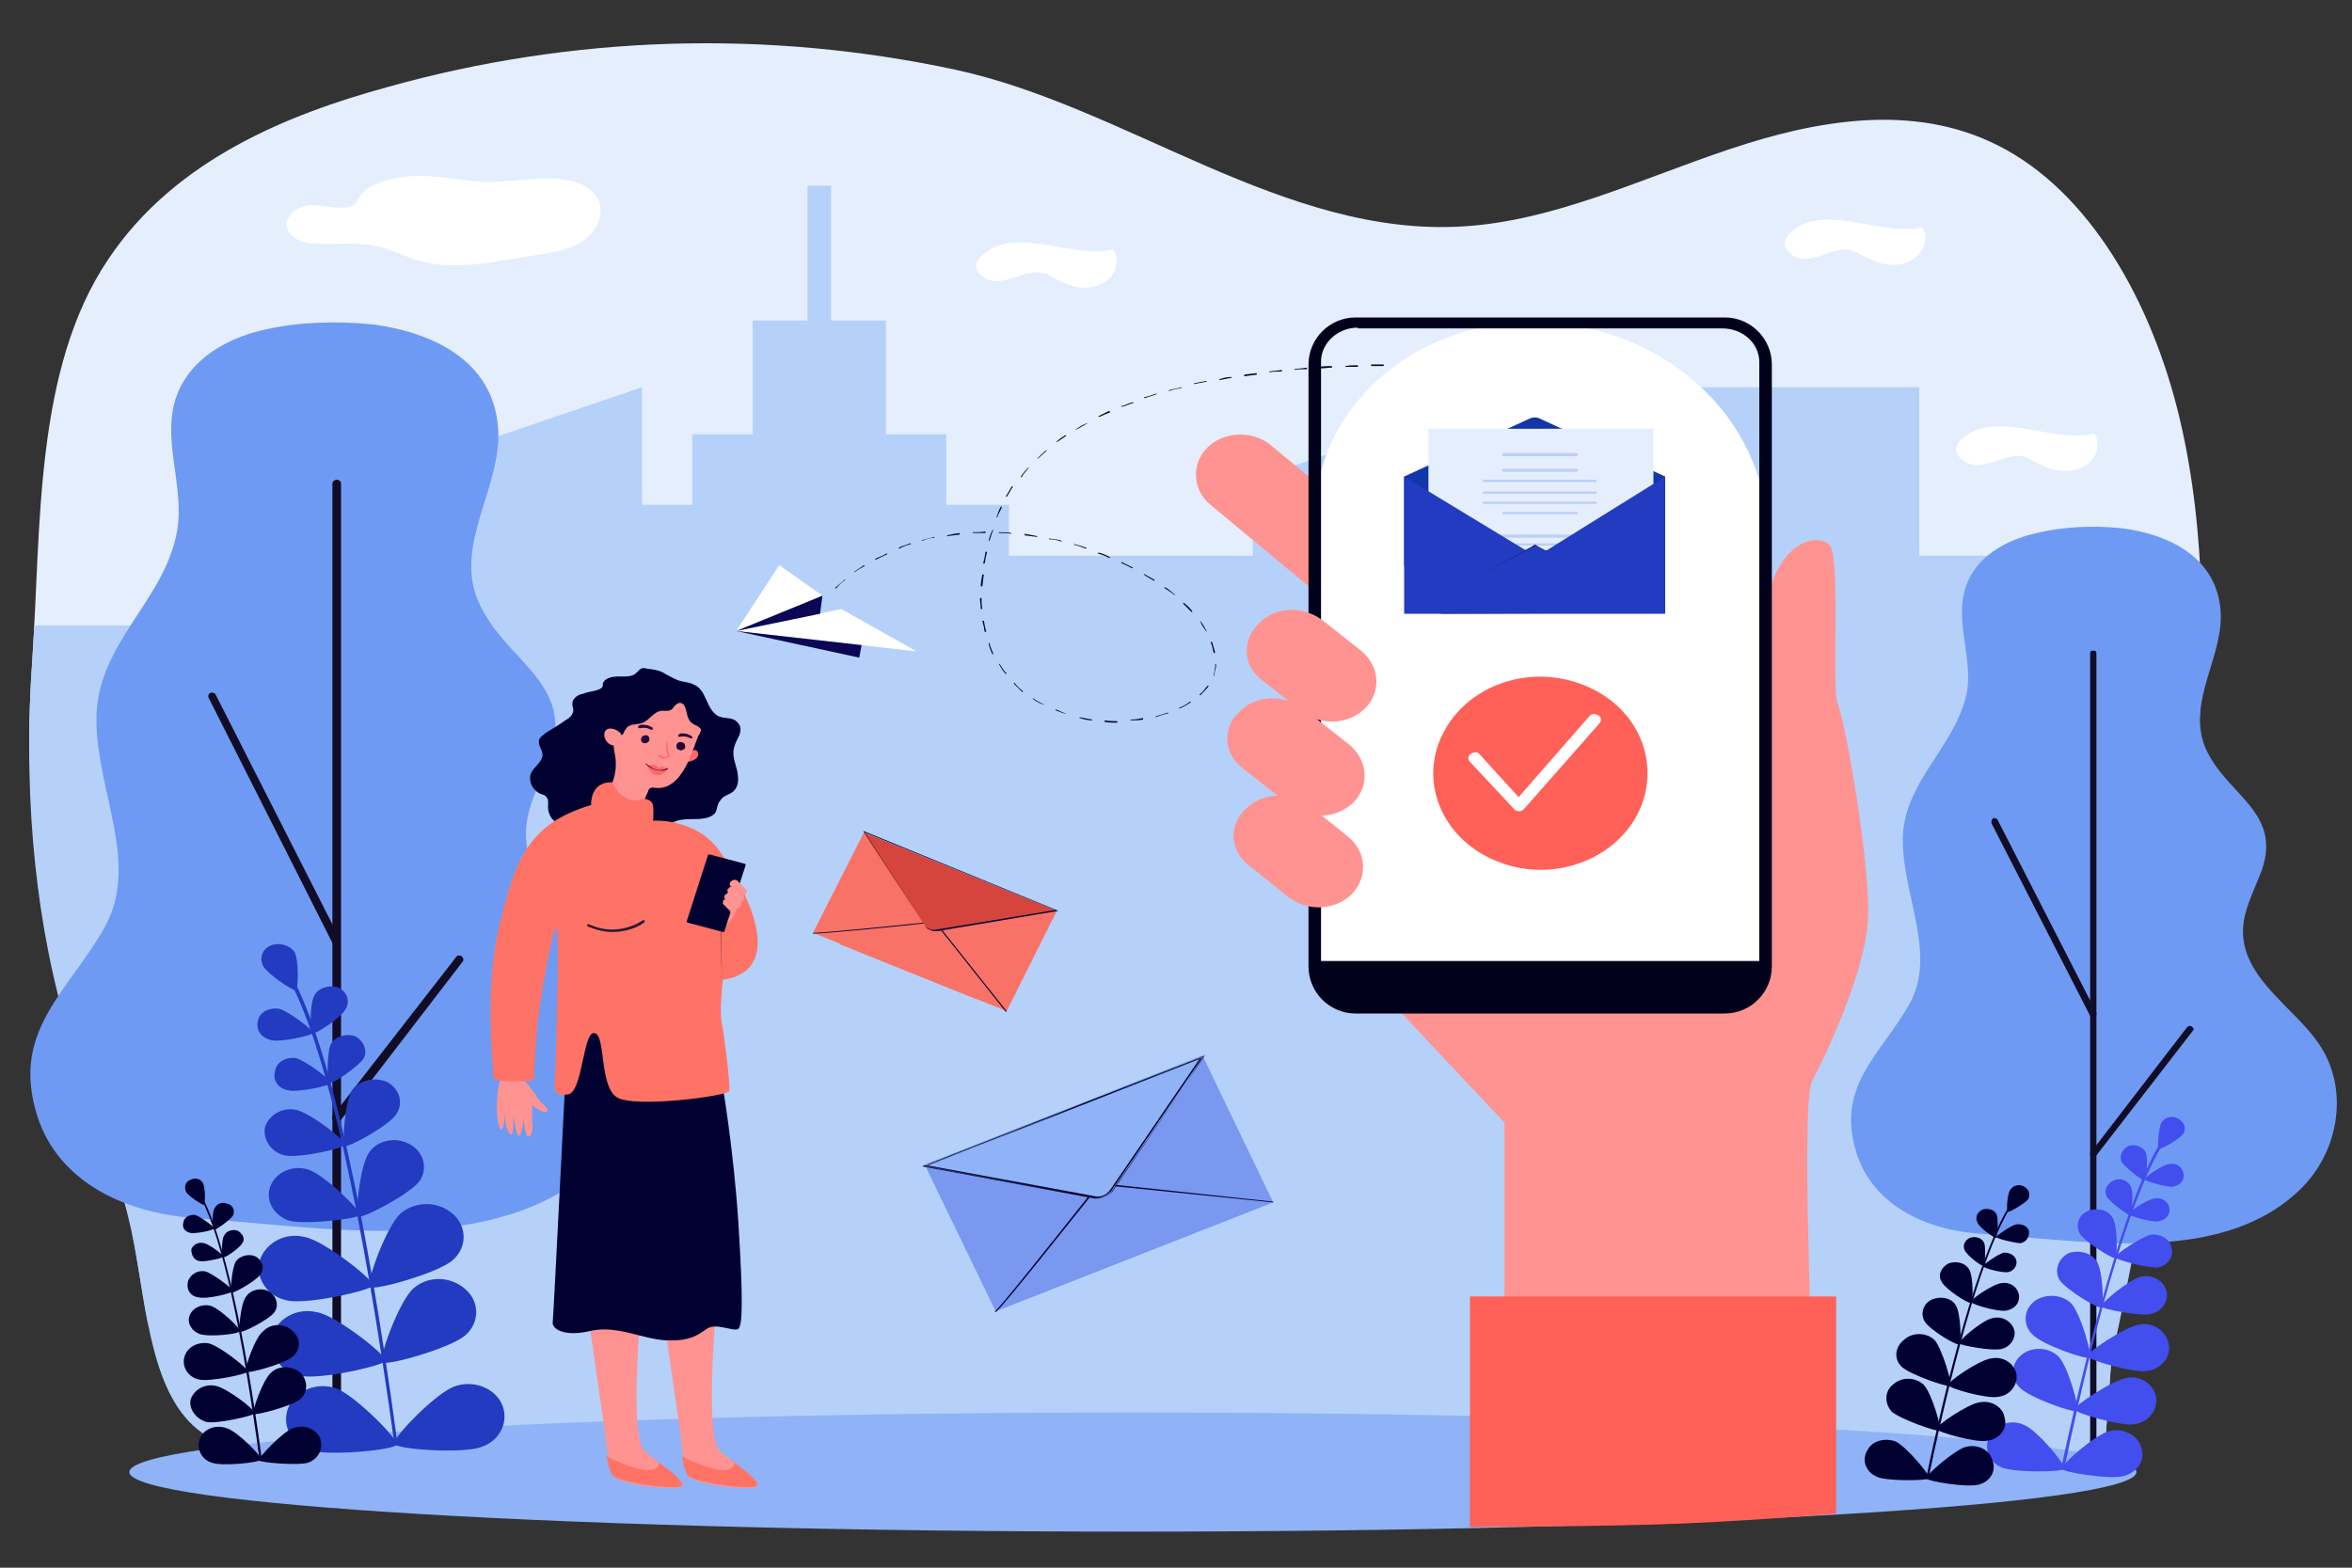 <?xml version="1.0" encoding="UTF-8"?> <svg xmlns="http://www.w3.org/2000/svg" version="1.2" viewBox="0 0 300 200" width="300" height="200"><rect x="0" y="0" width="300" height="200" fill="#333333" stroke="none"/><defs><clipPath id="cp1"><path d="m269.31 173.44c5.33-24.08 8.97-48.8 10.74-73.68 1.16-15.52 1.51-31.44-2.04-46.4-3.55-14.96-11.54-28.96-23.16-34.8-10.74-5.44-23.08-3.28-34.26 0.48-11.28 3.76-22.28 9.12-33.91 9.84-22.9 1.44-42.96-15.28-64.88-20-23.97-5.12-48.73-4.4-72.43 2.24-12.51 3.44-27.07 9.2-35.59 22-9.41 14-8.52 34-9.67 51.2-1.07 15.2 0 31.12 4.08 45.6 2.75 9.6 6.92 18.64 8.88 28.56 1.68 8.88 2.3 19.68 8.6 24.24 3.11 2.24 6.84 2.32 10.39 2.32 19.44 0.16 38.79 0.32 58.22 0.4l173.97 2.32z"></path></clipPath><clipPath id="cp2"><path d="m269.31 173.44c5.33-24.08 8.97-48.8 10.74-73.68 1.16-15.52 1.51-31.44-2.04-46.4-3.55-14.96-11.54-28.96-23.16-34.8-10.74-5.44-23.08-3.28-34.26 0.48-11.28 3.76-22.28 9.12-33.91 9.84-22.9 1.44-42.96-15.28-64.88-20-23.97-5.12-48.73-4.4-72.43 2.24-12.51 3.44-27.07 9.2-35.59 22-9.41 14-8.52 34-9.67 51.2-1.07 15.2 0 31.12 4.08 45.6 2.75 9.6 6.92 18.64 8.88 28.56 1.68 8.88 2.3 19.68 8.6 24.24 3.11 2.24 6.84 2.32 10.39 2.32 19.44 0.16 38.79 0.32 58.22 0.4l173.97 2.32z"></path></clipPath><clipPath id="cp3"><path d="m269.31 173.44c5.33-24.08 8.97-48.8 10.74-73.68 1.16-15.52 1.51-31.44-2.04-46.4-3.55-14.96-11.54-28.96-23.16-34.8-10.74-5.44-23.08-3.28-34.26 0.48-11.28 3.76-22.28 9.12-33.91 9.84-22.9 1.44-42.96-15.28-64.88-20-23.97-5.12-48.73-4.4-72.43 2.24-12.51 3.44-27.07 9.2-35.59 22-9.41 14-8.52 34-9.67 51.2-1.07 15.2 0 31.12 4.08 45.6 2.75 9.6 6.92 18.64 8.88 28.56 1.68 8.88 2.3 19.68 8.6 24.24 3.11 2.24 6.84 2.32 10.39 2.32 19.44 0.16 38.79 0.32 58.22 0.4l173.97 2.32z"></path></clipPath><clipPath id="cp4"><path d="m269.31 173.44c5.33-24.08 8.97-48.8 10.74-73.68 1.16-15.52 1.51-31.44-2.04-46.4-3.55-14.96-11.54-28.96-23.16-34.8-10.74-5.44-23.08-3.28-34.26 0.48-11.28 3.76-22.28 9.12-33.91 9.84-22.9 1.44-42.96-15.28-64.88-20-23.97-5.12-48.73-4.4-72.43 2.24-12.51 3.44-27.07 9.2-35.59 22-9.41 14-8.52 34-9.67 51.2-1.07 15.2 0 31.12 4.08 45.6 2.75 9.6 6.92 18.64 8.88 28.56 1.68 8.88 2.3 19.68 8.6 24.24 3.11 2.24 6.84 2.32 10.39 2.32 19.44 0.16 38.79 0.32 58.22 0.4l173.97 2.32z"></path></clipPath><clipPath id="cp5"><path d="m269.31 173.44c5.33-24.08 8.97-48.8 10.74-73.68 1.16-15.52 1.51-31.44-2.04-46.4-3.55-14.96-11.54-28.96-23.16-34.8-10.74-5.44-23.08-3.28-34.26 0.48-11.28 3.76-22.28 9.12-33.91 9.84-22.9 1.44-42.96-15.28-64.88-20-23.97-5.12-48.73-4.4-72.43 2.24-12.51 3.44-27.07 9.2-35.59 22-9.41 14-8.52 34-9.67 51.2-1.07 15.2 0 31.12 4.08 45.6 2.75 9.6 6.92 18.64 8.88 28.56 1.68 8.88 2.3 19.68 8.6 24.24 3.11 2.24 6.84 2.32 10.39 2.32 19.44 0.16 38.79 0.32 58.22 0.4l173.97 2.32z"></path></clipPath><clipPath id="cp6"><path d="m269.31 173.44c5.33-24.08 8.97-48.8 10.74-73.68 1.16-15.52 1.51-31.44-2.04-46.4-3.55-14.96-11.54-28.96-23.16-34.8-10.74-5.44-23.08-3.28-34.26 0.48-11.28 3.76-22.28 9.12-33.91 9.84-22.9 1.44-42.96-15.28-64.88-20-23.97-5.12-48.73-4.4-72.43 2.24-12.51 3.44-27.07 9.2-35.59 22-9.41 14-8.52 34-9.67 51.2-1.07 15.2 0 31.12 4.08 45.6 2.75 9.6 6.92 18.64 8.88 28.56 1.68 8.88 2.3 19.68 8.6 24.24 3.11 2.24 6.84 2.32 10.39 2.32 19.44 0.16 38.79 0.32 58.22 0.4l173.97 2.32z"></path></clipPath><clipPath id="cp7"><path d="m269.31 173.44c5.33-24.08 8.97-48.8 10.74-73.68 1.16-15.52 1.51-31.44-2.04-46.4-3.55-14.96-11.54-28.96-23.16-34.8-10.74-5.44-23.08-3.28-34.26 0.48-11.28 3.76-22.28 9.12-33.91 9.84-22.9 1.44-42.96-15.28-64.88-20-23.97-5.12-48.73-4.4-72.43 2.24-12.51 3.44-27.07 9.2-35.59 22-9.41 14-8.52 34-9.67 51.2-1.07 15.2 0 31.12 4.08 45.6 2.75 9.6 6.92 18.64 8.88 28.56 1.68 8.88 2.3 19.68 8.6 24.24 3.11 2.24 6.84 2.32 10.39 2.32 19.44 0.16 38.79 0.32 58.22 0.4l173.97 2.32z"></path></clipPath><clipPath id="cp8"><path d="m269.31 173.44c5.33-24.08 8.97-48.8 10.74-73.68 1.16-15.52 1.51-31.44-2.04-46.4-3.55-14.96-11.54-28.96-23.16-34.8-10.74-5.44-23.08-3.28-34.26 0.48-11.28 3.76-22.28 9.12-33.91 9.84-22.9 1.44-42.96-15.28-64.88-20-23.97-5.12-48.73-4.4-72.43 2.24-12.51 3.44-27.07 9.2-35.59 22-9.41 14-8.52 34-9.67 51.2-1.07 15.2 0 31.12 4.08 45.6 2.75 9.6 6.92 18.64 8.88 28.56 1.68 8.88 2.3 19.68 8.6 24.24 3.11 2.24 6.84 2.32 10.39 2.32 19.44 0.16 38.79 0.32 58.22 0.4l173.97 2.32z"></path></clipPath><clipPath id="cp9"><path d="m269.31 173.44c5.33-24.08 8.97-48.8 10.74-73.68 1.16-15.52 1.51-31.44-2.04-46.4-3.55-14.96-11.54-28.96-23.16-34.8-10.74-5.44-23.08-3.28-34.26 0.48-11.28 3.76-22.28 9.12-33.91 9.84-22.9 1.44-42.96-15.28-64.88-20-23.97-5.12-48.73-4.4-72.43 2.24-12.51 3.44-27.07 9.2-35.59 22-9.41 14-8.52 34-9.67 51.2-1.07 15.2 0 31.12 4.08 45.6 2.75 9.6 6.92 18.64 8.88 28.56 1.68 8.88 2.3 19.68 8.6 24.24 3.11 2.24 6.84 2.32 10.39 2.32 19.44 0.16 38.79 0.32 58.22 0.4l173.97 2.32z"></path></clipPath><clipPath id="cp10"><path d="m269.31 173.44c5.33-24.08 8.97-48.8 10.74-73.68 1.16-15.52 1.51-31.44-2.04-46.4-3.55-14.96-11.54-28.96-23.16-34.8-10.74-5.44-23.08-3.28-34.26 0.48-11.28 3.76-22.28 9.12-33.91 9.84-22.9 1.44-42.96-15.28-64.88-20-23.97-5.12-48.73-4.4-72.43 2.24-12.51 3.44-27.07 9.2-35.59 22-9.41 14-8.52 34-9.67 51.2-1.07 15.2 0 31.12 4.08 45.6 2.75 9.6 6.92 18.64 8.88 28.56 1.68 8.88 2.3 19.68 8.6 24.24 3.11 2.24 6.84 2.32 10.39 2.32 19.44 0.16 38.79 0.32 58.22 0.4l173.97 2.32z"></path></clipPath></defs><style>.a{fill:#e4eefd}.b{fill:#b5d1fa}.c{fill:#060633}.d{fill:#fff}.e{fill:#0b0755}.f{fill:#f87267}.g{fill:#d5453d}.h{fill:#7a98f0}.i{fill:#8fb3f6}.j{fill:#6e9af4}.k{fill:#110d27}.l{fill:#424eee}.m{fill:#010131}.n{fill:#ff9391}.o{fill:#01011c}.p{fill:#ff6057}.q{fill:#ff7367}.r{fill:#ff6868}.s{fill:#250537}.t{fill:#251a33}.u{fill:#233bc0}.v{fill:#1235a8}.w{fill:#bccff7}</style><g clip-path="url(#cp1)"><path class="a" d="m269.3 167.3c5.3-23.2 9-47 10.8-71 1.1-14.9 1.5-30.3-2.1-44.7-3.5-14.4-11.5-27.9-23.2-33.5-10.7-5.3-23-3.2-34.2 0.5-11.3 3.6-22.3 8.7-33.9 9.4-22.9 1.4-43-14.7-64.9-19.3-24-4.9-48.7-4.2-72.4 2.2-12.5 3.3-27.1 8.9-35.6 21.2-9.4 13.5-8.5 32.8-9.7 49.3-1.1 14.6 0 30 4.1 43.9 2.7 9.3 6.9 17.9 8.9 27.5 1.7 8.6 2.3 19 8.6 23.4 3.1 2.1 6.8 2.2 10.4 2.2 19.4 0.2 38.7 0.3 58.2 0.4h173.6z"></path></g><g clip-path="url(#cp2)"><path class="b" d="m210.2 49.4h34.6v143.2h-34.6z"></path><path class="b" d="m-15.7 79.8h34.6v112.8h-34.6z"></path><path class="b" d="m254.8 88.2h34.6v104.4h-34.6z"></path><path class="b" d="m235.4 70.9h34.6v121.7h-34.6z"></path><path class="b" d="m188.8 88.2h34.6v104.4h-34.6z"></path><path class="b" d="m16.9 88.2h34.6v104.4h-34.6z"></path><path class="b" d="m124.5 70.9h40.6v121.7h-40.6z"></path><path class="b" d="m194.4 49.4l-34.6 11.8v131.4h34.6z"></path><path class="b" d="m81.9 49.4l-34.7 11.8v131.4h34.7z"></path><path class="b" d="m288.7 64.4h48.3v128.2h-48.3z"></path><path class="b" d="m296.7 55.4h32.3v20.9h-32.3z"></path><path class="b" d="m304.4 40.9h17v18.5h-17z"></path><path class="b" d="m311.4 23.7h3v20.7h-3z"></path><path class="b" d="m80.3 64.4h48.4v128.2h-48.4z"></path><path class="b" d="m88.3 55.4h32.4v20.9h-32.4z"></path><path class="b" d="m96 40.9h17v18.5h-17z"></path><path class="b" d="m103 23.7h3v20.7h-3z"></path><path class="b" d="m284.6 97.3h4.8v8.9h-4.8z"></path><path class="b" d="m178.6 61.9h4.8v9h-4.8z"></path><path class="b" d="m159.1 91.8h4.8v9h-4.8z"></path><path class="b" d="m310.5 44.4h4.8v9h-4.8z"></path><path class="b" d="m313.8 85.8h4.8v9h-4.8z"></path><path class="b" d="m232.6 70.9h4.8v8.9h-4.8z"></path></g><g clip-path="url(#cp3)"><path class="c" d="m144.5 51.3l0.1 0.1c-0.5 0.1-1 0.4-1.5 0.5l-0.1-0.1c0.3 0 0.6-0.2 0.9-0.3 0.2-0.1 0.4-0.1 0.6-0.2zm3-1.1v0.1c-0.5 0.2-1 0.3-1.5 0.5l-0.1-0.1q0.8-0.2 1.6-0.5zm-5.9 2.4c-0.5 0.2-1 0.4-1.4 0.6l-0.1-0.1c0.4-0.2 1-0.5 1.4-0.7zm9.1-3.2v0.1c-0.6 0.1-1.1 0.2-1.6 0.4v-0.1c0.5-0.2 1-0.2 1.6-0.4zm-12 4.6c-0.5 0.3-1 0.6-1.4 0.8h-0.1c0.4-0.3 0.9-0.6 1.4-0.8zm15.2-5.4v0.1c-0.6 0.1-1.1 0.2-1.6 0.3v-0.1c0.5-0.1 1-0.2 1.6-0.3zm-17.9 7c-0.4 0.3-0.9 0.6-1.2 0.8h-0.1c0.4-0.4 0.9-0.7 1.2-0.9zm21.1-7.5v0.1c-0.6 0.1-1.1 0.2-1.6 0.3v-0.1c0.5-0.2 1-0.3 1.6-0.3zm-23.6 9.4c-0.3 0.3-0.8 0.7-1.1 1h-0.1c0.4-0.4 0.8-0.8 1.2-1.1zm26.8-9.9v0.2q-0.8 0.1-1.6 0.2v-0.2c0.5-0.1 1-0.1 1.6-0.2zm3.2-0.4v0.2c-0.6 0-1.1 0-1.6 0.1v-0.1c0.5-0.1 1-0.1 1.6-0.2zm-32.3 12.5c-0.3 0.4-0.7 0.8-0.9 1.2l-0.1-0.1c0.3-0.4 0.6-0.8 1-1.2zm35.5-12.8v0.2c-0.6 0-1.1 0-1.6 0.1v-0.1c0.5-0.1 1-0.1 1.6-0.2zm3.2-0.2v0.2c-0.5 0-1 0.1-1.6 0.1v-0.2c0.6-0.1 1.1-0.1 1.6-0.1zm-40.7 15.4c-0.3 0.4-0.5 0.9-0.8 1.3l-0.1-0.1c0.3-0.4 0.5-0.9 0.8-1.3zm44-15.5v0.2c-0.5 0-1 0-1.6 0v-0.1c0.5-0.1 1.1-0.1 1.6-0.1zm3.3-0.1v0.2q-0.8 0-1.6 0v-0.2c0.5 0 1.1 0 1.6 0zm-48.7 18.2c-0.2 0.5-0.5 0.9-0.6 1.3h-0.1c0.2-0.5 0.3-1 0.6-1.4zm-11.7 4.6l0.1 0.1c-0.6 0.2-1 0.3-1.5 0.6l-0.1-0.1c0.2-0.1 0.2-0.1 0.4-0.2 0.3-0.1 0.7-0.2 1.1-0.4zm-2.9 1.4c-0.5 0.2-1 0.5-1.5 0.7l-0.1-0.1c0.5-0.2 1-0.4 1.5-0.7zm6-2.2v0.1c-0.5 0-1.1 0.2-1.6 0.4v-0.1c0.5-0.1 1.1-0.3 1.6-0.4zm-8.9 3.7c-0.4 0.2-0.9 0.5-1.3 0.8h-0.1c0.5-0.4 0.9-0.6 1.3-0.9zm12.1-4.2v0.2q-0.8 0.1-1.6 0.2v-0.1q0.8-0.2 1.6-0.3zm57.4-21.4v0.1q-0.8 0-1.6 0v-0.1q0.7 0 1.6 0zm-72 27.4c-0.5 0.3-0.8 0.7-1.2 1.1l-0.1-0.1c0.4-0.3 0.8-0.7 1.3-1.1zm17.9-6.2v0.2c-0.5 0-1.1 0-1.6 0v-0.1c0.5 0 1.1 0 1.6-0.1zm1-0.2c-0.2 0.4-0.3 0.9-0.5 1.4h-0.1c0.1-0.5 0.3-1 0.5-1.4zm56.4-20.9v0.1q-0.8 0-1.6 0v-0.1q0.7-0.1 1.6 0zm-54.1 21.3v0.1c-0.5-0.1-1.1-0.1-1.6-0.1v-0.1c0.5 0 1.1 0 1.6 0.1zm57.3-21.2v0.1c-0.5 0-1-0.1-1.6-0.1v-0.1c0.6 0 1.1 0.1 1.6 0.1zm-54 21.6v0.1q-0.8-0.1-1.6-0.2v-0.2q0.6 0.1 1.6 0.3zm-6.4 2q-0.2 0.8-0.3 1.5h-0.2q0.2-0.7 0.3-1.5zm63.7-23.5v0.2c-0.5 0-1-0.1-1.6-0.1v-0.2c0.6 0 1.1 0.1 1.6 0.1zm-54.2 22.1v0.1c-0.5-0.2-1.1-0.3-1.6-0.3v-0.1c0.6 0.1 1.2 0.1 1.6 0.3zm57.5-21.8v0.1c-0.5 0-1-0.1-1.6-0.1v-0.1c0.6 0 1.1 0 1.6 0.1zm-67.4 26.1c-0.1 0.5-0.1 1-0.2 1.5h-0.2c0-0.5 0.1-1 0.2-1.5zm70.7-25.9v0.2c-0.5-0.1-1-0.1-1.6-0.2v-0.2c0.6 0.1 1.1 0.1 1.6 0.2zm-57.6 22.5l-0.1 0.1c-0.5-0.2-1-0.4-1.5-0.5v-0.1q0.8 0.2 1.6 0.5zm60.9-22.2v0.2c-0.5-0.1-1.1-0.1-1.6-0.2v-0.1c0.5 0 1.1 0 1.6 0.1zm-57.9 23.4l-0.1 0.1c-0.5-0.3-0.9-0.4-1.5-0.6l0.1-0.1c0.5 0.1 1 0.3 1.5 0.6zm-16.4 5.2c0 0.5 0 0.9 0.1 1.4h-0.2c0-0.5-0.1-0.9-0.1-1.4zm77.5-28.3v0.2c-0.5-0.1-1-0.2-1.6-0.2v-0.1c0.6 0.1 1.2 0.1 1.6 0.1zm3.3 0.5v0.2c0 0-0.6-0.1-1.6-0.3v-0.1c1 0.1 1.6 0.2 1.6 0.2zm-61.5 23.9l-0.1 0.1c-0.4-0.2-1-0.5-1.4-0.7l0.1-0.1c0.5 0.3 1 0.5 1.4 0.7zm-19 6.8q0.1 0.7 0.3 1.4h-0.2q-0.1-0.7-0.3-1.4zm21.8-5.2l-0.1 0.1c-0.5-0.3-0.9-0.5-1.3-0.8v-0.1c0.5 0.3 0.9 0.5 1.4 0.8zm-21.1 8c0.1 0.5 0.3 0.9 0.5 1.4l-0.1 0.1c-0.2-0.4-0.4-0.9-0.5-1.4zm23.7-6.1h-0.1c-0.4-0.3-0.8-0.6-1.3-0.9l0.1-0.1c0.5 0.3 0.8 0.6 1.3 1zm-21.5 10l-0.1 0.1c-0.4-0.4-0.6-0.8-0.9-1.3h0.1c0.3 0.4 0.5 0.9 0.9 1.2zm23.7-7.9l-0.1 0.1c-0.4-0.4-0.7-0.7-1.1-1.1l0.1-0.1c0.5 0.4 0.8 0.7 1.1 1.1zm-21.6 10.2l-0.1 0.1c-0.4-0.4-0.8-0.8-1.1-1.1l0.1-0.1c0.3 0.4 0.7 0.8 1.1 1.1zm23.4-7.7v0.1c-0.3-0.4-0.6-0.8-0.8-1.3v-0.1c0.3 0.4 0.6 0.9 0.8 1.3zm-20.7 9.4h-0.1c-0.5-0.2-1-0.4-1.4-0.8h0.1c0.4 0.3 0.8 0.5 1.4 0.8zm21.4-8c0.1 0.4 0.3 0.9 0.4 1.4h-0.2c-0.1-0.5-0.2-1-0.4-1.4zm-18.5 9.2c-0.5-0.1-1-0.3-1.5-0.5l0.1-0.1c0.4 0.2 0.9 0.4 1.4 0.6zm19-6.4c0 0.1 0 0.3 0 0.4-0.1 0.4-0.2 0.7-0.2 1.1h-0.1c0.1-0.3 0.1-0.7 0.2-1.1 0-0.1 0-0.3 0-0.4zm-15.8 7.1v0.1c-0.5 0-1-0.1-1.6-0.3v-0.1c0.5 0.1 1.1 0.2 1.6 0.3zm3.2 0.2v0.2c-0.5 0-1 0-1.6-0.1v-0.2c0.6 0.1 1.1 0.1 1.6 0.1zm11.7-4.5c-0.3 0.4-0.7 0.8-1.1 1.2l-0.1-0.1c0.4-0.3 0.7-0.7 1-1.1zm-8.4 4.1v0.2c-0.5 0.1-1 0.1-1.6 0.1v-0.1c0.6 0 1.1-0.1 1.6-0.2zm6.1-2c-0.5 0.3-0.9 0.6-1.5 0.8v-0.1c0.5-0.2 0.9-0.4 1.4-0.8zm-2.9 1.3v0.1q-0.8 0.2-1.6 0.5v-0.1c0.6-0.2 1-0.3 1.6-0.5z"></path></g><g clip-path="url(#cp4)"><path class="d" d="m142 31.8c1 1.5 0.2 3.5-1.3 4.3-1.5 0.9-3.6 0.7-5.2-0.1-0.9-0.4-1.6-1-2.6-1.2-2.3-0.5-5.2 2.1-7.4 0.6-1.8-1.2-0.9-2.4 0.5-3.4 4.3-2.9 11.3 1.1 16-0.2z"></path></g><g clip-path="url(#cp5)"><path class="d" d="m267.1 55.3c1 1.4 0.2 3.4-1.3 4.2-1.5 0.9-3.7 0.7-5.3-0.1-0.9-0.4-1.6-0.9-2.5-1.2-2.4-0.4-5.2 2.1-7.4 0.7-1.9-1.3-1-2.5 0.4-3.5 4.3-2.8 11.3 1.2 16.1-0.1z"></path></g><g clip-path="url(#cp6)"><path class="d" d="m245.2 29c0.9 1.4 0.1 3.4-1.4 4.2-1.5 0.9-3.6 0.7-5.2-0.1-0.9-0.4-1.6-0.9-2.6-1.2-2.3-0.5-5.1 2.1-7.3 0.7-1.9-1.3-1-2.5 0.4-3.5 4.3-2.9 11.3 1.1 16.1-0.1z"></path></g><g clip-path="url(#cp7)"><path class="d" d="m73.6 31.2c-1.6 0.8-3.6 1.1-5.6 1.4-1.4 0.3-2.8 0.4-4.2 0.7-3.2 0.5-6.7 0.9-9.8 0.1-2.2-0.5-4.2-1.7-6.5-2.1-2.3-0.4-4.7-0.1-7.1-0.2-0.7 0-1.3-0.1-1.9-0.3-1.4-0.5-2.2-1.6-1.9-2.6 0.3-1 1.5-1.9 2.9-2 2-0.1 4.3 0.8 5.6-0.1 0.5-0.3 0.6-0.9 1-1.3 0.6-0.9 1.9-1.4 3.2-1.8 4-1.1 7.3-0.3 11.2 0.1 2.6 0.3 5.1-0.1 7.8-0.3 3.4-0.2 6.8 0.2 8.1 2.8 0.7 2-0.4 4.4-2.8 5.6z"></path></g><g clip-path="url(#cp8)"><path class="d" d="m93.9 80.5l13.4-2.8 9.6 5.4z"></path><path class="d" d="m104.9 76l-11 4.5 5.5-8.4z"></path><path class="e" d="m109.9 82.3l-0.3 1.6-15.7-3.4z"></path><path class="e" d="m104.9 76l-0.3 2.3-10.7 2.2z"></path></g><g clip-path="url(#cp9)"><path class="f" d="m134.8 116.2l-6.4 12.8-24.7-10 6.5-12.8 7.9 11.5 2 0.9z"></path><path class="f" d="m107.2 120.5l0.8-1.8 11.2-1.1 6.4 8-1 1.9z"></path><path class="c" d="m103.7 119.1v-0.1c0.3 0.1 8.4-0.7 15.2-1.4 0.2 0 0.5 0.1 0.6 0.2l8.9 11.2-0.1 0.1-8.9-11.2c-0.1-0.1-0.4-0.2-0.5-0.2-3.4 0.4-14.7 1.5-15.2 1.4z"></path><path class="g" d="m110.2 106.2l24.6 10-15.3 2.5c-0.6 0.1-1.2-0.1-1.5-0.6z"></path><path fill-rule="evenodd" class="c" d="m118.6 118.6c-0.3 0-0.5-0.3-0.6-0.5 0.2 0.4 0.9 0.6 1.4 0.5l15.2-2.5-24.3-9.9 7.7 11.9-7.9-12.1 24.9 10.2-15.5 2.6c-0.4 0-0.6 0-0.9-0.2z"></path></g><g clip-path="url(#cp10)"><path class="h" d="m153.4 134.7l9 18.7-35.4 13.9-9-18.6 21.3 3.5 2.8-1.1z"></path><path class="h" d="m132 165.3l-1.2-2.5 9.5-11.8 15.5 1.6 1.2 2.8z"></path><path class="c" d="m127 167.4l-0.1-0.1c0.5-0.3 7.2-8.7 12.9-15.9 0.2-0.2 0.5-0.4 1-0.4l21.6 2.3v0.1l-21.6-2.2c-0.3 0-0.6 0.1-0.8 0.3-2.9 3.6-12.3 15.5-13 15.9z"></path><path class="i" d="m118 148.7l35.4-13.9-11.7 17.1c-0.5 0.7-1.3 1-2.1 0.8z"></path><path fill-rule="evenodd" class="c" d="m140 152.8c-0.2 0-0.3 0-0.4 0l-21.8-4.1 35.7-14-0.1 0.1-11.7 17.1c-0.3 0.6-1 0.9-1.7 0.9zm-21.8-4.1l21.4 4c0.8 0.2 1.6-0.1 2.1-0.8l11.6-17z"></path><path fill-rule="evenodd" class="i" d="m140.9 152.6c-0.4 0.2-0.8 0.2-1.3 0.1l-21.8-4.1 35.9-14.1-11.8 17.3c-0.3 0.4-0.7 0.7-1 0.8zm-22.7-4l21.4 4c0.8 0.2 1.6-0.1 2.1-0.8l11.5-16.9z"></path><path fill-rule="evenodd" class="c" d="m140 152.9c-0.2 0-0.3 0-0.4 0l-22-4.1 36.2-14.2h-0.1l-0.2 0.2-0.5 0.2 0.1-0.1-14.6 5.8-20.6 8 21.7 4.1c0.5 0.1 0.8 0 1.3-0.1 0.3-0.1 0.7-0.4 0.9-0.7l9.6-14-9.5 14c-0.3 0.3-0.6 0.6-1 0.7-0.3 0.1-0.6 0.2-0.9 0.2zm11.4-14.9l2.1-3.2h0.1zm-11.4 14.8c-0.1 0-0.3 0-0.4 0l-21.5-4 6.9-2.7-6.6 2.6 21.2 3.9c0.8 0.2 1.6-0.2 2-0.8l11.4-16.7 0.4-0.2-0.1 0.1-11.6 17c-0.4 0.4-1 0.8-1.7 0.8zm13-17.8l-14.5 5.7-13.5 5.4 28-11z"></path></g><path class="j" d="m47.7 41.4c7.9 1.1 15 4.8 15.8 12.8 0.8 7.6-5.7 15.1-2.5 22.5 3.3 7.7 12.5 10.3 9.1 19.9-1.2 3.3-3.2 6.7-3 10.2 0.2 7.4 8.3 12 12.3 17.9 5 7.6 3.2 18-3.6 24.2-12.8 11.8-34.8 7.6-51 6.5-9.5-0.7-18-5.1-20.3-13.9-2.8-10.3 4.4-15.2 8.9-23.3 4.4-8-1-17.2-1.1-26.1-0.2-9.9 8.7-15.3 10.3-24.4 1.1-6.6-3-13.4 1.1-19.5 2.2-3.3 6.1-5.3 10.3-6.2 4-0.9 9-1.1 13.7-0.6z"></path><path class="k" d="m43 192.5c-0.3 0-0.6-0.3-0.6-0.5v-130.3c0-0.3 0.3-0.5 0.6-0.5 0.2 0 0.5 0.2 0.5 0.5v130.3c0.1 0.2-0.2 0.5-0.5 0.5z"></path><path class="k" d="m43 120.6c-0.2 0-0.5 0-0.6-0.3l-15.8-31.3c-0.1-0.2 0-0.5 0.2-0.6 0.3-0.1 0.6 0 0.7 0.2l15.9 31.3c0.1 0.3 0 0.6-0.2 0.7 0 0-0.1 0-0.2 0z"></path><path class="k" d="m43 143.2c-0.1 0-0.2 0-0.4-0.1-0.2-0.1-0.3-0.5-0.2-0.7l15.7-20.2c0.1-0.3 0.5-0.4 0.8-0.2 0.2 0.2 0.3 0.5 0.1 0.7l-15.6 20.3c-0.1 0.1-0.2 0.2-0.4 0.2z"></path><path class="i" d="m144.5 195.4c-70.8 0-128-3.4-128-7.6 0-4.2 57.2-7.6 128-7.6 70.8 0 128 3.4 128 7.6 0 4.2-57.2 7.6-128 7.6z"></path><path class="j" d="m270.7 67.4c6.2 0.8 11.8 3.8 12.5 10.1 0.7 6-4.4 11.9-1.9 17.9 2.6 6 9.8 8.1 7.2 15.6-1 2.7-2.5 5.3-2.4 8.1 0.2 5.9 6.6 9.5 9.7 14.1 4 5.9 2.5 14.2-2.9 19-10.2 9.3-27.4 6-40.3 5.2-7.4-0.5-14.2-4-16-11-2.2-8.1 3.4-12 7-18.4 3.4-6.2-0.8-13.6-0.9-20.6-0.1-7.7 6.8-12 8.2-19.2 0.8-5.2-2.4-10.4 0.8-15.3 1.7-2.6 4.9-4.2 8.1-4.9 3.3-0.8 7.2-1 10.9-0.6z"></path><path class="k" d="m267 186.5c-0.3 0-0.4-0.2-0.4-0.4v-102.7c0-0.3 0.1-0.4 0.4-0.4 0.3 0 0.4 0.1 0.4 0.4v102.6c0 0.2-0.1 0.5-0.4 0.5z"></path><path class="k" d="m267 129.8c-0.2 0-0.3 0-0.4-0.2l-12.6-24.6c0-0.2 0-0.4 0.2-0.6 0.2-0.1 0.5 0 0.6 0.2l12.6 24.6c0 0.2 0 0.4-0.2 0.6 0 0-0.1 0-0.2 0z"></path><path class="k" d="m267 147.6c-0.1 0-0.2 0-0.3-0.1-0.1-0.1-0.2-0.4 0-0.5l12.3-16c0.2-0.1 0.4-0.2 0.6 0 0.2 0.1 0.3 0.4 0.1 0.5l-12.3 15.9c-0.1 0.2-0.2 0.2-0.4 0.2z"></path><path class="l" d="m263.1 187.4c-0.1 0-0.2 0-0.2-0.1 4.5-20.7 8.9-35.3 12.6-41.4 0.1-0.1 0.2-0.2 0.2-0.2 0-0.1 0.1-0.1 0.2-0.1 0.1 0 0.1 0.1 0.1 0.2 0 0-0.1 0.1-0.2 0.3-3.7 6-8.2 20.6-12.5 41.3 0 0-0.1 0-0.2 0z"></path><path class="l" d="m278.5 144.6c-0.5 0.8-3 2.1-3.2 2-0.1 0 0-2.7 0.4-3.4 0.4-0.7 1.4-0.9 2.1-0.5 0.8 0.4 1.1 1.3 0.7 1.9z"></path><path class="l" d="m273.7 147c0.3 0.8 0.1 3.5-0.2 3.6-0.3 0-2.5-1.7-2.9-2.4-0.3-0.8 0.1-1.6 0.9-2 0.8-0.3 1.8 0.1 2.2 0.8z"></path><path class="l" d="m277.2 151.4c-0.9 0.1-3.7-0.8-3.7-0.9 0-0.3 2.3-1.9 3.2-2 0.9-0.2 1.7 0.4 1.8 1.2 0.2 0.8-0.4 1.5-1.3 1.7z"></path><path class="l" d="m267.5 161c0.7 1.2 0.9 5.6 0.5 5.8-0.4 0.2-4.5-2.3-5.3-3.5-0.7-1.2-0.2-2.7 1.1-3.4 1.3-0.5 3-0.1 3.7 1.1z"></path><path class="l" d="m274.5 167.6c-1.5 0.4-6.3-0.6-6.5-0.9-0.1-0.4 3.5-3.4 5-3.8 1.4-0.4 2.9 0.4 3.3 1.7 0.4 1.2-0.4 2.6-1.8 3z"></path><path class="l" d="m264.2 166.3c1.2 1.3 2.7 6.6 2.3 6.9-0.4 0.3-6.2-1.7-7.3-3-1.2-1.2-1.1-3.1 0.3-4.2 1.4-1 3.5-0.9 4.7 0.3z"></path><path class="l" d="m273.9 174.9c-1.7 0.3-7.6-1.4-7.7-1.9-0.1-0.4 4.8-3.7 6.6-4 1.8-0.4 3.5 0.8 3.8 2.4 0.4 1.6-0.8 3.2-2.7 3.5z"></path><path class="l" d="m262.6 173.1c1.2 1.3 2.7 6.6 2.3 6.9-0.4 0.3-6.1-1.7-7.3-3-1.2-1.2-1.1-3.1 0.3-4.2 1.3-1 3.4-1 4.7 0.3z"></path><path class="l" d="m272.3 181.7c-1.7 0.3-7.6-1.4-7.7-1.9-0.1-0.4 4.8-3.7 6.6-4 1.8-0.4 3.5 0.8 3.8 2.4 0.3 1.6-0.9 3.2-2.7 3.5z"></path><path class="l" d="m258.2 181.8c1.7 0.7 5.3 5.1 5.1 5.6-0.3 0.4-6.4 0.5-8-0.2-1.7-0.7-2.3-2.6-1.5-4 0.8-1.5 2.7-2.2 4.4-1.4z"></path><path class="l" d="m270.9 188.3c-1.8 0.5-7.8-0.5-7.9-0.9-0.2-0.5 4.3-4.4 6-4.8 1.7-0.5 3.6 0.4 4.1 2 0.6 1.6-0.4 3.2-2.2 3.7z"></path><path class="l" d="m271.8 151.4c0.4 0.7 0.1 3.4-0.2 3.6-0.2 0-2.6-1.7-2.9-2.4-0.4-0.8 0.1-1.6 0.9-2 0.9-0.4 1.8 0 2.2 0.8z"></path><path class="l" d="m275.3 155.8c-0.8 0.2-3.8-0.7-3.8-0.9 0-0.3 2.4-1.9 3.3-2 0.9-0.2 1.8 0.4 1.9 1.2 0.2 0.8-0.5 1.6-1.4 1.7z"></path><path class="l" d="m269.5 155.4c0.6 1.1 0.6 4.9 0.3 5.1-0.4 0.1-3.9-2.1-4.5-3.1-0.6-1.1-0.2-2.4 1-2.9 1.2-0.5 2.7-0.1 3.2 0.9z"></path><path class="l" d="m275.2 161.7c-1.3 0.1-5.4-1-5.4-1.3-0.1-0.3 3.3-2.6 4.6-2.9 1.2-0.1 2.5 0.6 2.6 1.8 0.3 1.1-0.6 2.2-1.8 2.4z"></path><path class="m" d="m245.9 188.6c-0.1 0-0.2 0-0.2-0.1 3.6-17.2 7.4-29.5 10.5-34.5 0.1-0.1 0.1-0.2 0.2-0.2 0-0.1 0-0.1 0.1-0.1 0.1 0 0.1 0.1 0.1 0.1 0 0.1-0.1 0.2-0.2 0.3-3.1 5-6.8 17.2-10.4 34.4 0 0.1 0 0.1-0.1 0.1z"></path><path class="m" d="m258.7 153c-0.4 0.5-2.4 1.7-2.6 1.6-0.2 0-0.1-2.2 0.3-2.8 0.4-0.6 1.2-0.8 1.8-0.4 0.6 0.3 0.8 1 0.5 1.6z"></path><path class="m" d="m254.7 155c0.2 0.6 0.1 2.8-0.1 2.9-0.2 0.1-2.2-1.3-2.4-2-0.3-0.6 0-1.3 0.7-1.6 0.7-0.2 1.5 0 1.8 0.7z"></path><path class="m" d="m257.7 158.6c-0.7 0-3.1-0.6-3.1-0.8 0-0.1 1.9-1.5 2.6-1.6 0.8-0.1 1.5 0.3 1.6 0.9 0.1 0.7-0.4 1.4-1.1 1.5z"></path><path class="m" d="m249.5 166.6c0.6 1 0.7 4.8 0.4 4.9-0.4 0.2-3.8-1.9-4.4-2.9-0.6-1-0.2-2.3 0.9-2.8 1.2-0.5 2.6-0.2 3.1 0.8z"></path><path class="m" d="m255.3 172.1c-1.3 0.3-5.3-0.5-5.4-0.7-0.1-0.4 2.9-2.9 4.1-3.2 1.3-0.4 2.5 0.3 2.9 1.4 0.3 1-0.4 2.2-1.6 2.5z"></path><path class="m" d="m246.8 171c0.9 1.1 2.3 5.6 1.9 5.8-0.3 0.2-5-1.4-6.1-2.4-1.1-1-0.9-2.6 0.3-3.5 1.1-1 2.9-0.9 3.9 0.1z"></path><path class="m" d="m254.9 178.2c-1.5 0.3-6.4-1.1-6.4-1.5-0.1-0.4 3.9-3.2 5.5-3.4 1.5-0.3 2.9 0.6 3.2 2 0.2 1.4-0.8 2.7-2.3 2.9z"></path><path class="m" d="m245.4 176.7c1 1.1 2.3 5.5 2 5.8-0.4 0.2-5.1-1.5-6.1-2.4-1-1.1-0.9-2.7 0.2-3.5 1.1-1 2.9-0.9 3.9 0.1z"></path><path class="m" d="m253.5 183.8c-1.5 0.3-6.4-1.1-6.5-1.5-0.1-0.4 4-3.2 5.5-3.4 1.5-0.3 3 0.6 3.2 2 0.4 1.4-0.7 2.7-2.2 2.9z"></path><path class="m" d="m241.8 183.9c1.4 0.7 4.4 4.3 4.3 4.7-0.2 0.3-5.4 0.4-6.7-0.2-1.4-0.6-2-2.1-1.2-3.4 0.6-1.2 2.2-1.6 3.6-1.1z"></path><path class="m" d="m252.4 189.4c-1.5 0.4-6.5-0.4-6.7-0.8-0.1-0.4 3.6-3.6 5-4 1.5-0.4 3 0.3 3.4 1.6 0.6 1.4-0.2 2.8-1.7 3.2z"></path><path class="m" d="m253.1 158.6c0.2 0.6 0.1 2.8-0.1 2.9-0.2 0.1-2.1-1.3-2.4-2-0.3-0.6 0-1.3 0.7-1.6 0.7-0.2 1.5 0 1.8 0.7z"></path><path class="m" d="m256.1 162.3c-0.7 0.1-3.2-0.5-3.2-0.8 0-0.1 1.9-1.5 2.7-1.7 0.8 0 1.5 0.4 1.6 1.1 0.1 0.6-0.4 1.3-1.1 1.4z"></path><path class="m" d="m251.2 162c0.5 0.9 0.5 4.1 0.2 4.2-0.3 0.2-3.2-1.7-3.7-2.6-0.6-0.9-0.1-1.9 0.8-2.4 1-0.4 2.2-0.1 2.7 0.8z"></path><path class="m" d="m255.9 167.2c-1.1 0.2-4.4-0.8-4.5-1.1-0.1-0.3 2.8-2.3 3.9-2.4 1.1-0.2 2 0.5 2.2 1.4 0.2 1.1-0.5 1.9-1.6 2.1z"></path><path class="n" d="m231.1 172.6c0 0-1.3-32 0-34.6 1.4-2.6 6.5-13.2 7.1-19.9 0.7-6.7-3-26.8-3.8-28.3-0.8-1.6 0.4-18.4-1-20.2-1.5-1.8-6.9-0.5-8.1 7.9-1.2 8.3-31.6 43.2-31.6 43.2l-17 6.3c0 0 10.2 11 15.2 16.2v29.4z"></path><path class="n" d="m176.5 75.8l0.2-0.1c2-2 1.9-5.2-0.4-7.1l-14.2-11.8c-2.3-1.9-6-1.8-8.1 0.3-2.1 2.1-1.9 5.4 0.4 7.3l14.2 11.8c2.3 1.8 5.7 1.6 7.9-0.4z"></path><path class="d" d="m195.4 41.1c-15.4 0-27.7 11.2-27.7 25v54.9c0 1.5 1.3 2.7 3 2.7h51.7c1.6 0 3-1.2 3-2.7v-52.9c-0.1-14.9-13.5-27-30-27z"></path><path fill-rule="evenodd" class="o" d="m166.9 46.5c0-3.3 2.7-6 6-6h47.1c3.3 0 6 2.7 6 6v76.8c0 3.3-2.7 6-6 6h-47.1c-3.3 0-6-2.7-6-6zm6.3-4.7c-2.6 0-4.7 2-4.7 4.3v77.4c0 2.3 2.1 4.3 4.7 4.3h46.5c2.6 0 4.7-2 4.7-4.3v-77.3c0-2.4-2.1-4.3-4.7-4.3h-46.5z"></path><path class="o" d="m218.5 128.6h-44.2c-3.8 0-6.7-2.8-6.7-6h57.6c0.1 3.2-2.9 6-6.7 6z"></path><path class="n" d="m160.6 79.5l-0.2 0.2c-2 2.1-1.8 5.3 0.5 7l5.2 4.1c2.4 1.8 5.9 1.7 8.1-0.5 2-2.1 1.8-5.3-0.6-7.3l-5.1-4c-2.4-1.7-5.9-1.6-7.9 0.5z"></path><path class="n" d="m158.9 103.2l-0.2 0.2c-2 2-1.8 5.2 0.6 7l5.1 4.1c2.4 1.8 5.9 1.7 8.1-0.5 2-2.2 1.8-5.4-0.6-7.3l-5.1-4.1c-2.3-1.6-5.9-1.5-7.9 0.6z"></path><path class="n" d="m158.1 90.8l-0.2 0.2c-2 2-1.8 5.2 0.6 7l6.1 4.8c2.4 1.8 5.9 1.7 8.1-0.5 2-2.1 1.8-5.3-0.6-7.3l-6.1-4.8c-2.4-1.6-5.9-1.5-7.9 0.6z"></path><path class="p" d="m234.2 193.1c0 0-12.7 1.1-23.4 1.4-10.8 0.3-23.3 0.3-23.3 0.3v-29.4h46.7z"></path><path class="p" d="m209 103.6c-3 6.2-11.1 9.1-18 6.3-6.9-2.7-10.1-10-7-16.2 3-6.2 11-9.1 18-6.3 6.9 2.7 10 9.9 7 16.2z"></path><path class="d" d="m193.8 103.5c-0.3 0-0.5-0.1-0.6-0.2l-5.7-6.1c-0.3-0.3-0.3-0.8 0.1-1 0.3-0.3 0.9-0.3 1.1 0l5 5.5 9-10.3c0.3-0.4 0.8-0.4 1.2-0.1 0.4 0.2 0.4 0.7 0.1 1l-9.6 10.9c-0.2 0.2-0.4 0.3-0.6 0.3z"></path><path class="n" d="m91.3 167.5c0 0-1.4 15.9 0.5 17.6 1.9 1.7 4.6 3.3 4.9 4.3 0.2 1.1-8.2 0-8.9-1.1-0.7-1-0.6-2.7-1.3-7.4-0.7-4.7-1.9-13.3-1.9-13.3h6.7z"></path><path class="q" d="m96.6 189.4c-0.2-0.8-1.5-1.7-2.9-2.8-0.4 2.2-5.1 0-6.7-0.8 0.2 1.2 0.4 1.9 0.7 2.4 0.8 1 9.2 2.1 8.9 1.2z"></path><path class="n" d="m81.7 167.5c0 0-1.4 15.9 0.5 17.6 1.9 1.7 4.6 3.3 4.9 4.3 0.3 1.1-8.2 0-8.9-1.1-0.7-1-0.6-2.7-1.3-7.4-0.7-4.7-1.9-13.3-1.9-13.3h6.7z"></path><path class="q" d="m87 189.4c-0.2-0.8-1.5-1.7-2.9-2.8-0.4 2.2-5.1 0-6.7-0.8 0.2 1.2 0.4 1.9 0.7 2.4 0.8 1 9.2 2.1 8.9 1.2z"></path><path class="m" d="m82.5 85.3c-0.3-0.1-0.6-0.1-0.7 0-0.3 0.1-0.4 0.4-0.6 0.5-0.5 0.6-1.5 0.5-2.3 0.5-0.8 0-1.8 0.2-2 0.9 0 0.2 0 0.3-0.1 0.5q-0.1 0.1-0.3 0.2c-0.6 0.3-1.4 0.3-2.1 0.6-0.7 0.1-1.4 0.6-1.4 1.3 0 0.4 0.2 0.7 0.1 1-0.1 0.5-0.6 0.9-1 1.1-0.8 0.6-1.7 1.1-2.5 1.6-0.3 0.3-0.7 0.5-0.8 0.8-0.3 0.7 0.4 1.3 0.4 2 0 0.8-0.9 1.4-1.4 2.2-0.5 0.9 0 2.3 1.2 2.8 0.3 0.1 0.5 0.1 0.7 0.4 0.3 0.3 0.2 0.8 0.2 1.2 0 0.9 0.4 1.7 1.3 2.2 1.6 1 3.8 0.3 5.7 0.6 1.1 0.1 2.2 0.7 3.4 0.9 1.3 0.4 2.7 0.4 4 0.1 0.2 0 0.3-0.1 0.5-0.1 0.3-0.3 0.3-0.7 0.4-1 0.5-1 1.9-1.1 3-1.1 1.1 0 2.5 0 3.1-0.9 0.2-0.5 0.2-1.1 0.6-1.5 0.3-0.6 1.2-0.7 1.7-1.2 0.7-0.7 0.6-1.7 0.4-2.7-0.2-0.8-0.6-1.7-0.4-2.7 0.1-0.5 0.4-1.1 0.7-1.7 0.2-0.5 0.3-1.2-0.3-1.7-0.5-0.6-1.5-0.4-2.3-0.7-1.7-0.8-1.5-3.5-3.3-4.1-0.3-0.2-0.7-0.2-1-0.3-1-0.1-1.7-0.6-2.5-1-0.7-0.5-1.6-0.6-2.4-0.7z"></path><path class="n" d="m66.5 137.4c0 0 1.7 1.9 2.1 2.7 0.5 0.8 1.5 1.3 1.2 1.7-0.5 0.4-1.9-0.8-1.9-0.8 0 0-0.1 1.8 0 2.4 0.1 0.5-0.1 1.6-0.5 1.6-0.5 0.1-0.6-2.6-0.6-2.6 0 0-0.1 2.3-0.6 2.5-0.4 0.1-0.7-2.8-0.7-2.8 0 0 0 2.5-0.2 2.6-0.1 0.2-0.4 0-0.7-0.9-0.2-0.8-0.2-1.8-0.2-1.8 0 0-0.1 1.8-0.3 1.9-0.1 0.3-0.3 0.4-0.6-0.9-0.2-1.3-0.2-4.3 0.5-5.7z"></path><path class="r" d="m88 95.9c0 0 0.7-0.4 0.9-0.1 0.6 0.9-0.7 1.4-1.3 1.4z"></path><path class="n" d="m89.1 93.8c0 0 0.1-0.1 0.1-0.1 1.3-2.7-0.3-5.9-3.5-6.8-2.7-0.8-5.5 0.3-6.9 2.5-0.4 0.8-0.6 1.7-0.6 2.6 0 1.6 0 3 0.2 4.1 0.4 1.8 0 3.7-1.1 5.3l-0.1 0.1c2.5 2.5 4.5 1.6 4.5 1.6l1-2.2c0-0.3 0.4-0.5 0.8-0.4 3.6 0.5 4.9-5.1 5.6-6.7z"></path><path class="r" d="m85.1 98.1c0 0-0.4-0.3-0.7-0.3-0.2 0-0.4 0.2-0.4 0.2 0 0-0.1-0.3-0.4-0.4-0.2-0.1-1.1 0-1.1 0 0 0 0.4 1.3 1.4 1.3 0.9 0 1.2-0.8 1.2-0.8z"></path><path class="s" d="m82.8 94.5c0.1-0.3 0-0.6-0.3-0.7-0.3 0-0.6 0-0.7 0.4-0.1 0.2 0 0.5 0.3 0.6 0.3 0.1 0.6-0.1 0.7-0.3z"></path><path class="s" d="m87.4 95.4c0-0.3 0-0.6-0.4-0.7-0.3-0.1-0.6 0-0.7 0.3-0.1 0.3 0 0.6 0.4 0.7 0.1 0.1 0.5 0 0.7-0.3z"></path><path class="s" d="m84.2 98.3c-1.1 0-1.9-0.9-1.9-0.9h0.1c0.1 0 1.3 1.4 2.7 0.6h0.1v0.1q-0.6 0.3-1 0.2z"></path><path class="s" d="m81.5 92.9c-0.1 0-0.1-0.1-0.1-0.2 0-0.1 0.1-0.1 0.2-0.2 0 0 0.8-0.2 1.6 0.3 0.1 0.1 0.1 0.2 0.1 0.2-0.1 0.1-0.2 0.1-0.3 0.1-0.6-0.4-1.3-0.2-1.3-0.2-0.1 0-0.1 0-0.2 0z"></path><path class="s" d="m86.6 94c-0.1 0-0.1-0.1-0.1-0.2 0 0 0.1-0.1 0.2-0.2 0 0 0.7-0.2 1.5 0.3 0.1 0.1 0.1 0.2 0.1 0.3-0.1 0-0.1 0-0.2 0-0.7-0.4-1.4-0.2-1.4-0.2 0 0-0.1 0-0.1 0z"></path><path class="r" d="m84.3 96.7c-0.2-0.1-0.3-0.2-0.3-0.2 0-0.1 0-0.1 0-0.2 0.1 0 0.1 0 0.2 0 0 0 0.3 0.4 0.9 0.2 0 0 0.1-0.1 0.1-0.1 0-0.1 0-0.2-0.1-0.2 0-0.3-0.3-0.8 0-1.6 0 0 0 0 0 0 0.1 0 0.1 0 0.1 0-0.1 0.8 0 1.2 0.1 1.5 0.1 0.1 0.1 0.2 0.1 0.4 0 0.1-0.1 0.1-0.3 0.1-0.3 0.3-0.6 0.2-0.8 0.1z"></path><path class="m" d="m79.5 93.6c0.1-0.2 0.2-0.5 0.4-0.7 0.4-0.6 1.4-0.4 2.1-0.7 0.9-0.4 1.4-1.4 2.3-1.5 0.4-0.1 0.8 0.1 1.2-0.1 0.3-0.1 0.4-0.4 0.6-0.6 0.2-0.2 0.5-0.4 0.8-0.3 0.1 0.1 0.3 0.1 0.3 0.2 0.5 0.7 0.3 1.7 1 2.3 0.1 0.1 0.4 0.3 0.7 0.4 0.7 0.4 1 1.2 1 2 0.7-0.3 0.9-1 0.9-1.6-0.1-0.7-0.4-1.2-0.5-1.9-0.2-0.6-0.2-1.3-0.4-1.8-0.1-0.7-0.4-1.2-1-1.5-0.6-0.3-1.1-0.4-1.6-0.5-0.5-0.2-0.9-0.5-1.4-0.7-1.2-0.7-2.9-0.8-4.2-0.2q-0.7 0.4-1.4 0.7c-0.9 0.7-1.8 1.2-2.8 1.9-0.4 0.3-0.9 0.5-1.1 1-0.5 0.7-0.3 1.7 0 2.5 0 0.4 0.2 0.9 0.7 1 0.6 0.6 1.7 0.9 2.4 0.1z"></path><path class="n" d="m79.3 93.9q0-0.2-0.3-0.5c-0.2-0.2-0.9-0.6-1.5-0.4-0.9 0.4-0.3 2.4 1.3 2.1 0-0.1 0.6-0.2 0.5-1.2z"></path><path class="m" d="m92.1 138.1c0 0 1.5 8.6 2.1 18.2 0.6 9.6 0.5 12.7 0 13.2-0.5 0.5-2.8-0.8-4 0-1.2 0.8-2.1 1.6-5.1 1.5-3.1-0.1-6.4-2-9.8-1.2-3.4 0.8-4.9-0.3-4.8-1.1 0.1-0.8 1.8-34.8 1.8-34.8l2.2-5.3h12.2l2.6 0.9z"></path><path class="q" d="m75.4 102.7c0 0-0.2-3 2.7-2.9 0 0 1.2 3.1 4.1 2.1 0 0 1 0.1 1.1 0.9 0.1 0.8 0 1.9 0 1.9 0 0 5.5-0.4 8.5 3.9 3 4.3 9 15.1 0.4 16.4 0 0-0.5 4.2-0.1 5.7 0.3 1.5 1.1 7.9 0.9 8.5-0.1 0.6-12 2.2-14.3 0.8-2.3-1.4-1.4-8.1-2.9-8.2-1.4-0.3-1.5 7.5-3.3 7.8-1.7 0.3-1.9-0.3-1.7-2.4 0.1-2 0.6-17.6 0.2-18.7-0.3-1.1-1.9 7.7-2.4 11.7-0.4 4.1-0.5 7.6-0.5 7.6 0 0-3.2 0.4-5.1-0.1 0 0-1.3-11.1 0.6-19.2 2-8.3 3.4-13.3 11.8-15.8z"></path><path class="t" d="m92.1 124.7c0-0.1-0.4-6.9 0-9.3-0.3 2.5 0 9.2 0 9.3 0.1 0 0 0 0 0z"></path><path class="n" d="m88.5 117.1c0 0 1-1.9 2.1-2.7 1.3-0.7 2.2-0.5 2.2-0.5l1.3-0.7c0 0 0.8 3.8-2.4 5.5-0.2 0.2-3.2-1.6-3.2-1.6z"></path><path class="m" d="m90.5 109l4.5 1.2c0.1 0 0.1 0.1 0.1 0.2l-2.7 8.4c0 0.1-0.1 0.1-0.2 0.1l-4.5-1.2c-0.1 0-0.1-0.1-0.1-0.2l2.7-8.4c0-0.1 0.1-0.1 0.2-0.1z"></path><path class="n" d="m94.7 114.2c0.2 0 0.3 0 0.4-0.1 0.2-0.2 0.2-0.6 0-0.7l-1-1c-0.2-0.2-0.6-0.2-0.8 0-0.3 0.2-0.3 0.6 0 0.7l1 1c0.2 0.1 0.3 0.1 0.4 0.1z"></path><path class="n" d="m94.4 115.1c0.2 0 0.2-0.1 0.3-0.1 0.3-0.2 0.3-0.6 0-0.8l-0.9-0.9c-0.2-0.3-0.7-0.3-0.8 0-0.3 0.1-0.3 0.5 0 0.7l0.9 1c0.1 0 0.3 0.1 0.5 0.1z"></path><path class="n" d="m94 115.9c0.2 0 0.3-0.1 0.4-0.1 0.2-0.2 0.2-0.6 0-0.8l-1-0.9c-0.2-0.3-0.6-0.3-0.8 0-0.3 0.1-0.3 0.5 0 0.7l1 1c0.1 0 0.2 0.1 0.4 0.1z"></path><path class="n" d="m93.4 116.4c0.1 0 0.2 0 0.3-0.1 0.1-0.1 0.1-0.3 0.1-0.5l-0.9-0.9c-0.2-0.2-0.4-0.2-0.6-0.1-0.1 0.2-0.1 0.3-0.1 0.5l0.9 0.9c0 0.2 0.1 0.2 0.3 0.2z"></path><path class="t" d="m78.1 118.9c-0.9 0-1.9-0.2-3.1-0.7-0.1 0-0.1-0.1-0.1-0.2 0-0.1 0.1-0.1 0.2-0.1 3.8 1.8 6.9-0.5 6.9-0.5 0.1 0 0.2 0 0.2 0 0.1 0.1 0 0.2 0 0.2 0.1 0.1-1.6 1.3-4.1 1.3z"></path><path class="u" d="m50.4 184.4c0 0 0.1 0 0 0q0.3 0 0.3-0.2c-3.9-29.2-8.6-50.1-13.1-58.9-0.1-0.2-0.2-0.3-0.2-0.4 0-0.1-0.2-0.2-0.3-0.2-0.1 0-0.2 0.2-0.2 0.3 0 0 0.1 0.2 0.2 0.4 4.6 8.8 9.2 29.6 13.2 58.8 0 0.1 0 0.2 0.1 0.2z"></path><path class="u" d="m33.6 123.3c0.5 0.9 3.8 3.2 4.1 3 0.4-0.1 0.4-3.8-0.1-4.8-0.6-0.9-1.9-1.3-3-0.9-1.1 0.4-1.6 1.6-1 2.7z"></path><path class="u" d="m40.1 127c-0.6 1-0.6 4.8-0.2 4.8 0.3 0.2 3.7-2 4.2-3.1 0.6-1 0.1-2.2-0.9-2.7-1.2-0.4-2.6 0-3.1 1z"></path><path class="u" d="m34.6 132.7c1.2 0.3 5.2-0.6 5.3-0.9 0.1-0.4-3.1-2.8-4.3-3.1-1.2-0.2-2.5 0.4-2.7 1.5-0.3 1.2 0.4 2.2 1.7 2.5z"></path><path class="u" d="m47.1 147c-1.2 1.6-1.8 8-1.4 8.2 0.6 0.3 6.6-2.9 7.8-4.5 1.1-1.6 0.6-3.7-1.2-4.7-1.7-1-4.1-0.6-5.2 1z"></path><path class="u" d="m36.8 155.7c1.9 0.6 8.9-0.2 9.1-0.7 0.2-0.5-4.6-5.2-6.6-5.8-1.9-0.6-4.1 0.3-4.8 2.1-0.7 1.7 0.3 3.7 2.3 4.4z"></path><path class="u" d="m51.1 154.8c-1.8 1.6-4.5 9-3.9 9.4 0.5 0.5 8.7-1.8 10.5-3.4 1.9-1.6 1.9-4.3 0.1-5.9-1.9-1.7-4.8-1.7-6.7-0.1z"></path><path class="u" d="m36.6 165.9c2.5 0.6 10.8-1.3 11-1.9 0.2-0.6-6.3-5.8-8.8-6.2-2.5-0.6-5 0.8-5.7 3.1-0.5 2.2 1 4.5 3.5 5z"></path><path class="u" d="m52.7 164.4c-1.8 1.6-4.5 9-3.9 9.4 0.5 0.5 8.6-1.8 10.5-3.4 1.9-1.6 1.9-4.3 0.1-5.9-1.9-1.7-4.8-1.8-6.7-0.1z"></path><path class="u" d="m38.2 175.5c2.5 0.6 10.8-1.3 11-1.9 0.2-0.6-6.3-5.8-8.8-6.2-2.5-0.6-5.1 0.8-5.7 3.1-0.5 2.1 1 4.5 3.5 5z"></path><path class="u" d="m57.9 176.9c-2.4 0.9-8 6.7-7.6 7.3 0.2 0.7 8.7 1.3 11.1 0.4 2.4-0.8 3.6-3.3 2.6-5.5-1-2.1-3.7-3.1-6.1-2.2z"></path><path class="u" d="m39.4 185c2.4 0.8 10.9 0 11.2-0.7 0.3-0.6-5.4-6.4-7.8-7.2-2.4-0.8-5.1 0.3-6 2.4-0.9 2.2 0.2 4.6 2.6 5.5z"></path><path class="u" d="m42.2 133.2c-0.5 1-0.5 4.9-0.2 5 0.4 0.1 3.7-2.1 4.4-3.2 0.5-1 0-2.2-1.1-2.8-1.2-0.4-2.5 0-3.1 1z"></path><path class="u" d="m36.8 139.1c1.2 0.3 5.3-0.6 5.4-0.9 0.1-0.4-3.1-2.8-4.4-3.2-1.2-0.2-2.5 0.4-2.7 1.6-0.4 1.2 0.4 2.3 1.7 2.5z"></path><path class="u" d="m44.9 139.1c-0.9 1.4-1.3 6.8-0.9 7.1 0.5 0.2 5.6-2.6 6.5-4 1-1.4 0.5-3.2-1-4.1-1.6-0.8-3.7-0.3-4.6 1z"></path><path class="u" d="m36.3 147.4c1.8 0.4 7.7-0.9 7.7-1.4 0.1-0.5-4.4-4-6.2-4.4-1.7-0.4-3.5 0.6-4 2.2-0.3 1.6 0.8 3.2 2.5 3.6z"></path><path class="m" d="m33.2 186.4c0.1 0 0.2-0.1 0.2-0.2-2.2-16.4-4.9-28.1-7.4-33.1-0.1-0.1-0.1-0.1-0.1-0.2 0-0.1 0-0.1-0.1-0.1-0.1 0-0.1 0.1-0.1 0.2 0 0 0.1 0.1 0.1 0.2 2.5 4.9 5.1 16.6 7.3 33 0 0.1 0 0.2 0.1 0.2z"></path><path class="m" d="m23.7 152c0.3 0.6 2.2 1.8 2.3 1.7 0.2-0.1 0.2-2.2-0.1-2.7-0.2-0.6-1-0.8-1.6-0.5-0.7 0.3-0.8 0.9-0.6 1.5z"></path><path class="m" d="m27.4 154.1c-0.4 0.5-0.3 2.7-0.1 2.8 0.1 0.1 2-1.2 2.4-1.8 0.3-0.5 0.1-1.3-0.6-1.5-0.7-0.3-1.4-0.1-1.7 0.5z"></path><path class="m" d="m24.3 157.3c0.7 0.1 2.9-0.3 3-0.6 0.1-0.1-1.7-1.5-2.4-1.7-0.7-0.1-1.4 0.3-1.5 0.9-0.2 0.7 0.1 1.2 0.9 1.4z"></path><path class="m" d="m31.4 165.4c-0.7 0.8-1 4.4-0.8 4.5 0.3 0.2 3.8-1.6 4.4-2.5 0.6-0.8 0.3-2-0.6-2.6-1-0.6-2.4-0.3-3 0.6z"></path><path class="m" d="m25.5 170.2c1.2 0.4 5.1 0 5.1-0.4 0.1-0.3-2.5-2.8-3.7-3.2-1.1-0.3-2.3 0.2-2.7 1.2-0.4 0.9 0.2 2 1.3 2.4z"></path><path class="m" d="m33.6 169.8c-1.1 0.8-2.5 5-2.2 5.2 0.2 0.3 4.8-1 5.9-1.9 1.1-0.9 1.1-2.4 0-3.3-1-1-2.7-1-3.7 0z"></path><path class="m" d="m25.4 176c1.4 0.3 6.1-0.7 6.2-1 0.1-0.4-3.5-3.2-4.9-3.6-1.5-0.3-2.9 0.5-3.2 1.8-0.3 1.2 0.5 2.5 1.9 2.8z"></path><path class="m" d="m34.6 175.1c-1.1 0.9-2.5 5.1-2.3 5.3 0.3 0.2 4.9-1 6-1.9 1-0.9 1-2.4 0-3.4-1.1-0.9-2.8-0.9-3.7 0z"></path><path class="m" d="m26.3 181.4c1.4 0.3 6.1-0.8 6.2-1.1 0.1-0.4-3.5-3.2-5-3.5-1.4-0.3-2.8 0.5-3.2 1.8-0.2 1.2 0.7 2.4 2 2.8z"></path><path class="m" d="m37.4 182.2c-1.3 0.4-4.4 3.7-4.4 4.1 0.2 0.3 5 0.7 6.3 0.3 1.4-0.5 2-1.9 1.5-3.2-0.6-1.2-2.1-1.7-3.4-1.2z"></path><path class="m" d="m27 186.6c1.3 0.5 6.1 0 6.3-0.4 0.2-0.3-3-3.6-4.4-4-1.4-0.5-2.9 0.1-3.4 1.3-0.5 1.3 0.2 2.7 1.5 3.1z"></path><path class="m" d="m28.6 157.6c-0.4 0.6-0.3 2.7-0.1 2.8 0.2 0.1 2.1-1.2 2.4-1.8 0.4-0.5 0.1-1.2-0.6-1.6-0.6-0.2-1.4 0-1.7 0.6z"></path><path class="m" d="m25.5 160.9c0.7 0.1 3-0.4 3-0.6 0.1-0.1-1.8-1.6-2.5-1.7-0.7-0.2-1.4 0.2-1.6 0.8 0 0.8 0.4 1.4 1.1 1.5z"></path><path class="m" d="m30.1 160.9c-0.5 0.8-0.8 3.8-0.5 4 0.2 0.1 3.1-1.5 3.6-2.3 0.6-0.8 0.3-1.8-0.6-2.3-0.8-0.4-2-0.1-2.5 0.6z"></path><path class="m" d="m25.3 165.5c1 0.3 4.3-0.5 4.4-0.8 0.1-0.2-2.5-2.2-3.5-2.5-1-0.2-1.9 0.4-2.2 1.2-0.3 1.1 0.3 2 1.3 2.1z"></path><path class="v" d="m179.1 60.8l16-7.4q0.7-0.3 1.3 0l16 7.4c0 0 0 0.3 0 0.8v10.4c0 0.7-0.6 1.3-1.4 1.3h-30.4c-0.8 0-1.5-0.6-1.5-1.3v-10.4c0-0.5 0-0.8 0-0.8z"></path><path class="a" d="m182.2 54.7h28.7v22.5h-28.7z"></path><path class="w" d="m201.1 58.2h-9.4c0 0-0.1-0.1-0.1-0.2 0-0.1 0.1-0.2 0.1-0.2h9.4c0.1 0 0.2 0.1 0.2 0.2-0.1 0.1-0.1 0.2-0.2 0.2z"></path><path class="w" d="m201.1 60.2h-9.4c0 0-0.1-0.1-0.1-0.2 0-0.1 0.1-0.2 0.1-0.2h9.4c0.1 0 0.2 0.1 0.2 0.2-0.1 0.1-0.1 0.2-0.2 0.2z"></path><path class="w" d="m200.9 68.6h-12c-0.1 0-0.2-0.1-0.2-0.2 0-0.1 0.1-0.2 0.2-0.2h12c0.1 0 0.2 0.1 0.2 0.2 0 0.1-0.1 0.2-0.2 0.2z"></path><path class="w" d="m200.9 70.7h-12c-0.1 0-0.2-0.1-0.2-0.1 0-0.1 0.1-0.2 0.2-0.2h12c0.1 0 0.2 0.1 0.2 0.2 0 0-0.1 0.1-0.2 0.1z"></path><path class="w" d="m205.6 69.6h-16.7c-0.1 0-0.2-0.1-0.2-0.2 0 0 0.1-0.1 0.2-0.1h16.7c0.1 0 0.2 0.1 0.2 0.1-0.1 0.2-0.1 0.2-0.2 0.2z"></path><path class="w" d="m201.1 65.6h-9.4c0 0-0.1-0.1-0.1-0.2 0 0 0.1-0.1 0.1-0.1h9.4c0.1 0 0.2 0.1 0.2 0.1-0.1 0.2-0.1 0.2-0.2 0.2z"></path><path class="w" d="m203.5 61.5h-14.2c-0.1 0-0.2-0.1-0.2-0.1 0-0.1 0.1-0.2 0.2-0.2h14.2c0.1 0 0.2 0.1 0.2 0.2 0 0-0.1 0.1-0.2 0.1z"></path><path class="w" d="m203.5 63h-14.2c-0.1 0-0.2 0-0.2-0.1 0-0.1 0.1-0.2 0.2-0.2h14.2c0.1 0 0.2 0.1 0.2 0.2 0 0.1-0.1 0.1-0.2 0.1z"></path><path class="w" d="m203.5 64.3h-14.2c-0.1 0-0.2-0.1-0.2-0.1 0-0.1 0.1-0.2 0.2-0.2h14.2c0.1 0 0.2 0.1 0.2 0.2 0 0.1-0.1 0.1-0.2 0.1z"></path><path class="u" d="m212.4 60.8v17.5h-33.3v-17.5l15.5 9.4h2.7z"></path><path class="u" d="m183.8 78.3v-2.4l12-6.4 11.6 6.2v2.5z"></path><path class="c" d="m179.1 78.3c0.7-0.1 13.7-7.1 16.3-8.5 0.1-0.1 0.4-0.3 0.4-0.3l0.5 0.3 16.2 8.5-16.6-8.7c0 0-0.3 0.2-0.4 0.2-2.7 1.4-15.7 8.4-16.4 8.5z"></path></svg> 